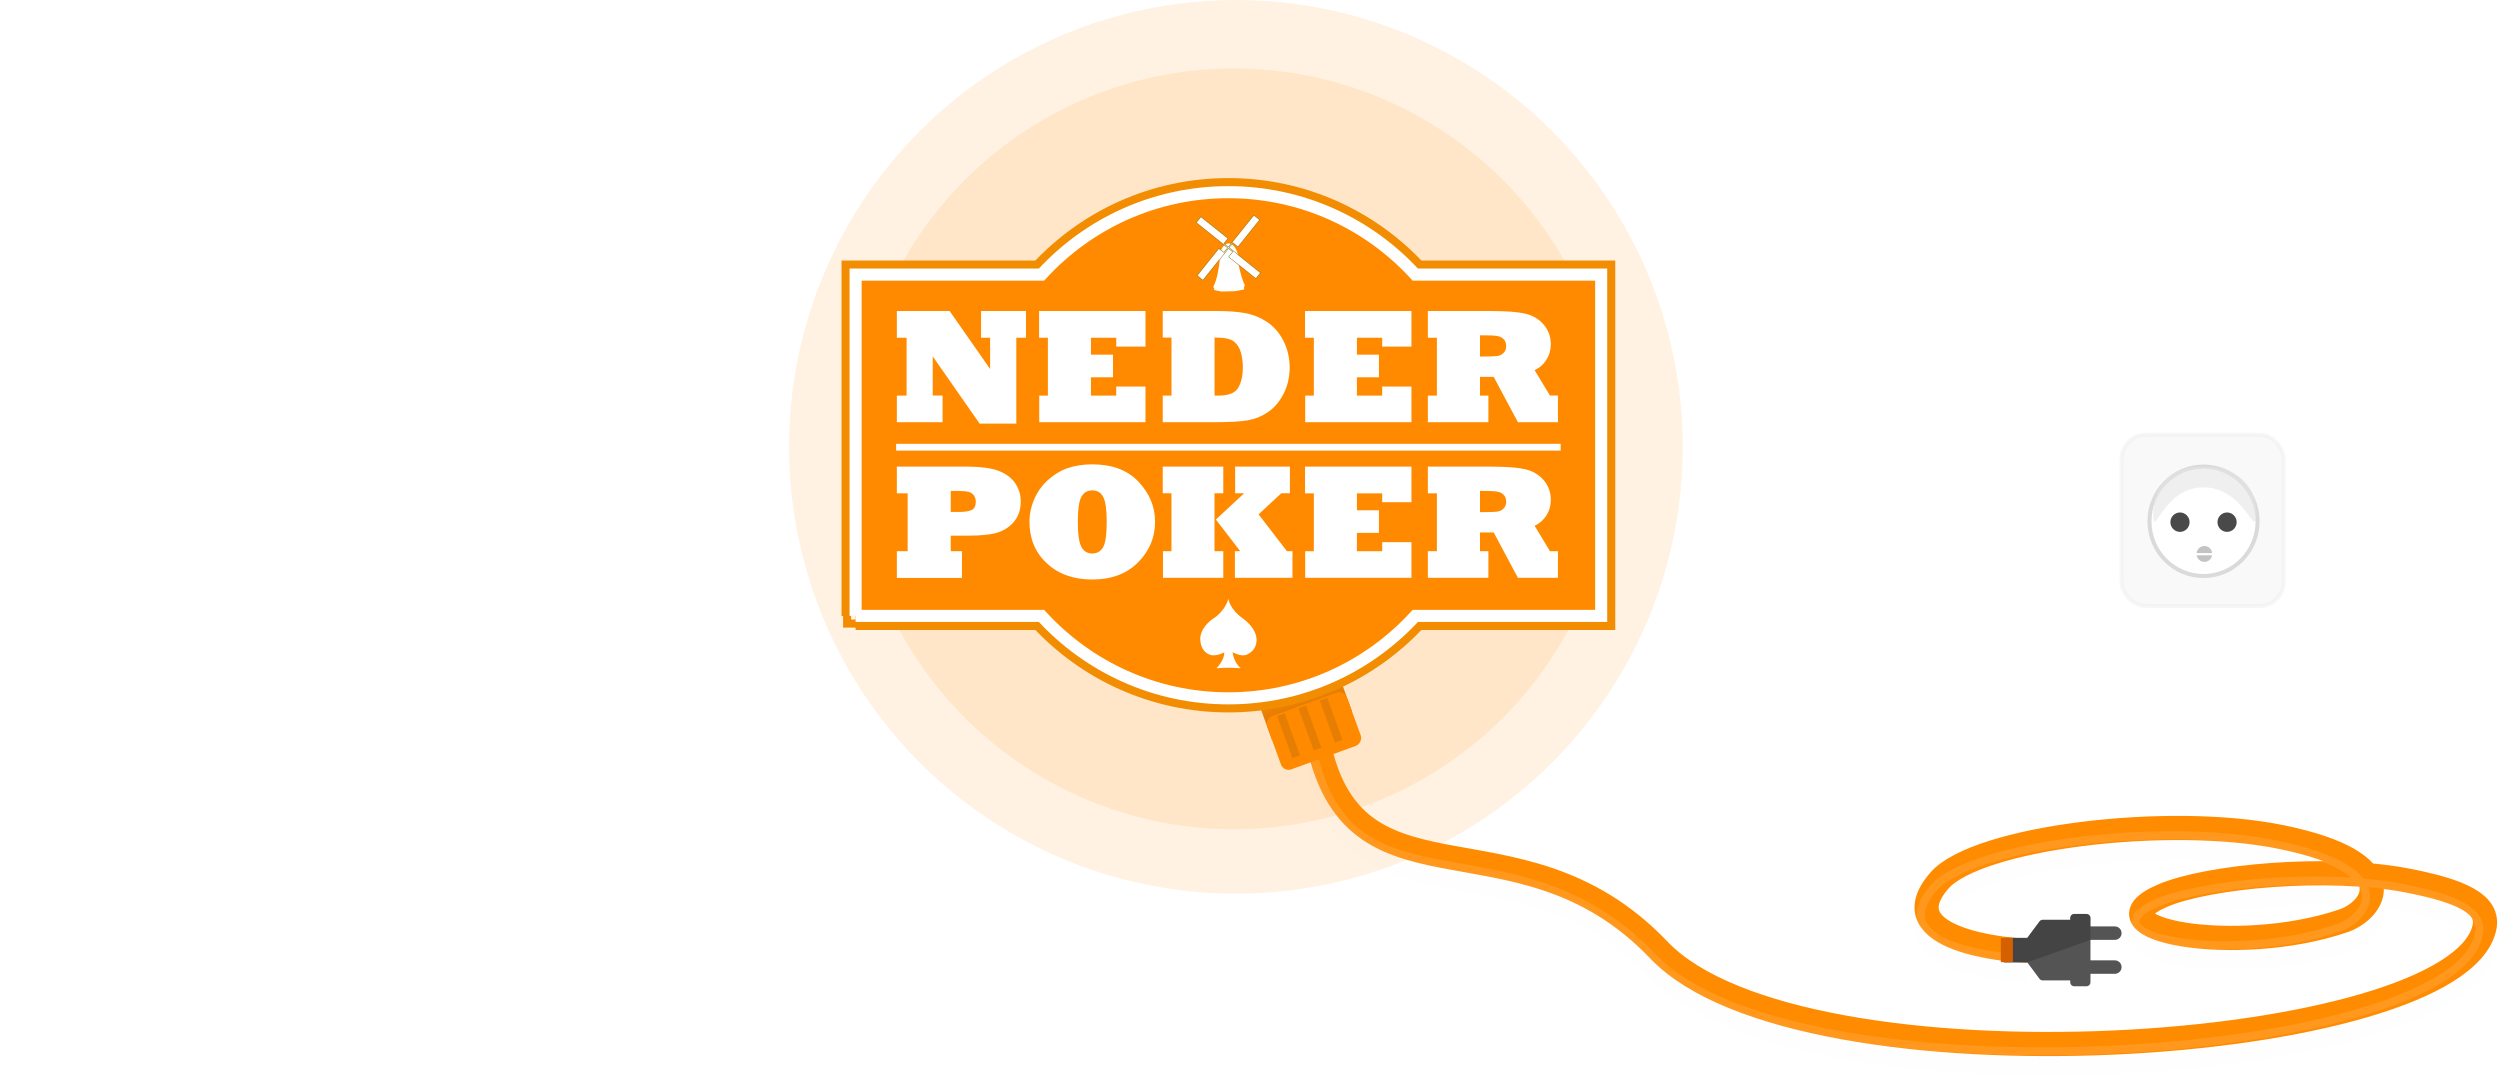<?xml version="1.0" encoding="UTF-8" standalone="no"?>
<svg width="621px" height="268px" viewBox="0 0 621 268" version="1.1" xmlns="http://www.w3.org/2000/svg" xmlns:xlink="http://www.w3.org/1999/xlink">
    <!-- Generator: Sketch 3.6.1 (26313) - http://www.bohemiancoding.com/sketch -->
    <title>Group 3</title>
    <desc>Created with Sketch.</desc>
    <defs>
        <filter x="-50%" y="-50%" width="200%" height="200%" filterUnits="objectBoundingBox" id="filter-1">
            <feGaussianBlur stdDeviation="0" in="SourceGraphic" result="blur"></feGaussianBlur>
        </filter>
        <path id="path-2" d="M0,6.128 C0,6.128 27.254,0 40.341,0 C162.657,0 406.211,6.128 406.211,6.128 L406.211,111.596 L12.545,111.596 L0,6.128 Z"></path>
        <linearGradient x1="14.6%" y1="50%" x2="100%" y2="50%" id="linearGradient-4">
            <stop stop-color="#FF8A00" offset="0%"></stop>
            <stop stop-color="#CE7308" offset="100%"></stop>
        </linearGradient>
        <path id="path-5" d="M2.533,106.993 L48.705,106.993 L48.957,107.264 C60.447,119.685 76.875,127.468 95.136,127.468 C113.391,127.468 129.816,119.685 141.308,107.264 L141.558,106.993 L187.732,106.993 L187.732,22.211 L141.558,22.211 L141.308,21.94 C129.816,9.519 113.391,1.737 95.136,1.737 C76.875,1.737 60.447,9.519 48.957,21.94 L48.705,22.211 L2.533,22.211 L2.533,106.993"></path>
        <path id="path-6" d="M2.533,106.993 L48.705,106.993 L48.957,107.264 C60.447,119.685 76.875,127.468 95.136,127.468 C113.391,127.468 129.816,119.685 141.308,107.264 L141.558,106.993 L187.732,106.993 L187.732,22.211 L141.558,22.211 L141.308,21.94 C129.816,9.519 113.391,1.737 95.136,1.737 C76.875,1.737 60.447,9.519 48.957,21.94 L48.705,22.211 L2.533,22.211 L2.533,106.993"></path>
        <path d="M0.051,20.523 L47.125,20.523 C58.905,7.929 75.677,0.047 94.291,0.047 C112.901,0.047 129.668,7.929 141.451,20.523 L188.578,20.523 L188.578,108.682 L141.451,108.682 C129.668,121.273 112.901,129.156 94.291,129.156 C75.677,129.156 58.905,121.273 47.125,108.682 L0.051,108.682 L0.051,20.523 L0.051,20.523 L0.051,20.523 Z M94.291,4.446 C76.471,4.446 60.467,12.196 49.448,24.497 L3.936,24.497 L3.936,104.708 L49.448,104.708 C60.467,117.014 76.471,124.755 94.291,124.755 C112.108,124.755 128.112,117.014 139.13,104.708 L184.643,104.708 L184.643,24.497 L139.13,24.497 C128.112,12.196 112.108,4.446 94.291,4.446 L94.291,4.446 Z M186.887,106.993 L140.714,106.993 L140.464,107.264 C128.971,119.685 112.547,127.468 94.291,127.468 C76.03,127.468 59.603,119.685 48.112,107.264 L47.861,106.993 L1.689,106.993 L1.689,22.211 L47.861,22.211 L48.112,21.94 C59.603,9.519 76.03,1.737 94.291,1.737 C112.547,1.737 128.971,9.519 140.464,21.94 L140.714,22.211 L186.887,22.211 L186.887,106.993 L186.887,106.993 Z" id="path-7"></path>
    </defs>
    <g id="Page-1" stroke="none" stroke-width="1" fill="none" fill-rule="evenodd">
        <g id="index" transform="translate(-364, -67)">
            <g id="Group-3" transform="translate(363, 67)">
                <g id="Group-10" opacity="0.211" transform="translate(197, 0)">
                    <ellipse id="Oval-13-Copy-3" fill="#FFC27B" cx="111" cy="111" rx="111" ry="111"></ellipse>
                    <ellipse id="Oval-13" fill="#FF8A00" cx="110.5" cy="111.5" rx="94.5" ry="94.5"></ellipse>
                </g>
                <ellipse id="Oval-13-Copy-2" fill="#454B4E" opacity="0.033" filter="url(#filter-1)" cx="306.5" cy="255.5" rx="100.5" ry="11.5"></ellipse>
                <g id="Group-8" transform="translate(211, 46)">
                    <g id="Group-2" transform="translate(317, 62)">
                        <g id="Group">
                            <rect id="Rectangle-4" stroke-opacity="0.293" stroke="#E5E5E5" fill="#F9F9F9" x="0" y="-2.13162821e-14" width="40.28" height="42.538" rx="6"></rect>
                            <ellipse id="Oval-1" stroke="#DADADA" fill="#FFFFFF" cx="20.356" cy="21.488" rx="13.427" ry="13.595"></ellipse>
                            <path d="M20.356,13.059 C30.786,13.059 33.482,26.891 33.482,19.383 C33.482,11.875 27.772,7.894 20.356,7.894 C12.941,7.894 7.849,11.875 7.849,19.383 C7.849,26.891 9.927,13.059 20.356,13.059 Z" id="Oval-1-Copy" fill="#E4E4E4" opacity="0.596"></path>
                            <ellipse id="Oval-2-Copy" fill="#494949" cx="26.203" cy="21.707" rx="2.382" ry="2.412"></ellipse>
                            <ellipse id="Oval-2-Copy-3" fill="#C3C3C3" cx="20.573" cy="29.601" rx="1.949" ry="1.973"></ellipse>
                        </g>
                        <rect id="Rectangle-5" fill="#FFFFFF" x="17.325" y="29.382" width="6.497" height="0.56"></rect>
                        <ellipse id="Oval-2-Copy-2" fill="#494949" cx="14.509" cy="21.707" rx="2.382" ry="2.412"></ellipse>
                    </g>
                    <g id="Group-5" transform="translate(78.704, 131.5)">
                        <mask id="mask-3" fill="white">
                            <use xlink:href="#path-2"></use>
                        </mask>
                        <use id="Rectangle-10" xlink:href="#path-2"></use>
                        <path d="M61.617,-61.44 C61.617,-61.44 82.632,-69.228 87.741,-45.891 C89.499,-37.86 36.01,-6.165 38.005,7.474 C45.269,57.147 87.741,25.927 123.344,63.291 C158.762,100.461 321.335,89.237 328.415,57.799 C329.761,51.821 322.503,48.585 309.256,46.025 C289.42,42.191 259.693,44.998 248.549,49.762 C229.043,58.101 266.744,65.11 293.383,56.052 C300.93,53.485 309.523,41.682 277.887,35.216 C249.867,29.489 202.387,35.366 193.067,46.025 C179.791,61.208 212.069,63.291 212.069,63.291" id="Line-Copy-3" stroke="#191716" stroke-width="6" stroke-linecap="square" opacity="0.062" mask="url(#mask-3)"></path>
                        <path d="M61.617,-66.252 C61.617,-66.252 82.632,-74.04 87.741,-50.704 C89.499,-42.672 36.01,-10.977 38.005,2.661 C45.269,52.335 87.741,21.114 123.344,58.478 C158.762,95.648 321.335,84.424 328.415,52.987 C329.761,47.009 322.503,43.772 309.256,41.212 C289.42,37.379 259.693,40.186 248.549,44.949 C229.043,53.288 266.744,60.297 293.383,51.239 C300.93,48.673 309.523,36.869 277.887,30.404 C249.867,24.677 202.387,30.553 193.067,41.212 C179.791,56.395 212.069,58.478 212.069,58.478" id="Line-Copy-6" stroke="#FF8B00" stroke-width="6" stroke-linecap="square" mask="url(#mask-3)"></path>
                        <path d="M60.211,-64.44 C60.211,-64.44 81.226,-72.228 86.335,-48.891 C88.094,-40.86 34.605,-9.165 36.599,4.474 C43.863,54.147 86.335,22.927 121.938,60.291 C157.356,97.461 319.929,86.237 327.009,54.799 C328.356,48.821 321.098,45.585 307.85,43.025 C288.014,39.191 258.288,41.998 247.144,46.762 C227.637,55.101 265.338,62.11 291.977,53.052 C299.524,50.485 308.118,38.682 276.481,32.216 C248.461,26.489 200.981,32.366 191.661,43.025 C178.385,58.208 210.664,60.291 210.664,60.291" id="Line-Copy-7" stroke="#FFFFFF" stroke-width="2" stroke-linecap="square" opacity="0.334" mask="url(#mask-3)"></path>
                    </g>
                    <g id="Group-4" transform="translate(114.606, 132.011) rotate(70) translate(-114.606, -132.011) translate(103.106, 121.011)">
                        <rect id="Rectangle-9" fill="url(#linearGradient-4)" x="-2.13162821e-13" y="4.90274488e-13" width="14.056" height="21.094"></rect>
                        <rect id="Rectangle-9-Copy" fill="#FF8A00" x="8.433" y="-4.65405492e-13" width="14.056" height="21.094" rx="2"></rect>
                        <path d="M9.839,5.625 L18.975,5.625" id="Line" stroke="#1D1D1D" stroke-width="2" stroke-linecap="square" opacity="0.111"></path>
                        <path d="M9.839,11.25 L18.975,11.25" id="Line-Copy-4" stroke="#1D1D1D" stroke-width="2" stroke-linecap="square" opacity="0.111"></path>
                        <path d="M9.839,16.875 L18.975,16.875" id="Line-Copy-5" stroke="#1D1D1D" stroke-width="2" stroke-linecap="square" opacity="0.111"></path>
                    </g>
                    <g id="technology-(3)" transform="translate(302, 190) rotate(-270) translate(-302, -190) translate(293, 175)">
                        <g id="Capa_1">
                            <path d="M16.988,7.729 L14.897,7.729 L14.897,1.674 C14.897,0.751 14.146,0 13.224,0 C12.302,0 11.551,0.751 11.551,1.674 L11.551,7.729 L6.466,7.729 L6.466,1.674 C6.466,0.751 5.715,0 4.793,0 C3.87,0 3.12,0.751 3.12,1.674 L3.12,7.729 L1.029,7.729 C0.475,7.729 0.026,8.179 0.026,8.733 L0.026,11.756 C0.026,12.31 0.475,12.76 1.029,12.76 L1.48,12.76 L1.48,19.589 C1.48,19.907 1.63,20.206 1.885,20.395 L5.964,23.424 L5.964,28.945 C5.964,29.5 6.413,29.95 6.968,29.95 L11.049,29.95 C11.604,29.95 12.053,29.5 12.053,28.945 L12.053,23.424 L16.131,20.395 C16.386,20.206 16.537,19.907 16.537,19.589 L16.537,12.76 L16.988,12.76 C17.542,12.76 17.991,12.31 17.991,11.756 L17.991,8.733 C17.991,8.179 17.542,7.729 16.988,7.729 L16.988,7.729 Z" id="Shape" fill="#545454"></path>
                            <path d="M6.466,7.729 L3.12,7.729 L1.029,7.729 C0.475,7.729 0.026,8.179 0.026,8.733 L0.026,11.756 C0.026,12.31 0.475,12.76 1.029,12.76 L1.48,12.76 L1.48,19.589 C1.48,19.907 1.63,20.206 1.885,20.395 L5.964,23.424 L5.964,28.945 C5.964,29.5 6.413,29.95 6.968,29.95 L11.049,29.95 C11.604,29.95 12.053,29.5 12.053,28.945 L12.053,23.424 L6.466,7.729 Z" id="Shape-Copy" fill="#252020" opacity="0.296"></path>
                        </g>
                    </g>
                    <g id="Group">
                        <g id="Fill-1">
                            <use stroke="#FFFFFF" stroke-width="3" fill="#FF8A00" fill-rule="evenodd" xlink:href="#path-5"></use>
                            <use stroke="#F28C00" stroke-width="7" fill="none" xlink:href="#path-5"></use>
                        </g>
                        <path d="M0.422,105.942 L0.422,108.896 L4.149,108.896" id="Line" stroke="#F28C00" stroke-width="2" stroke-linecap="square"></path>
                        <g id="Fill-1-Copy">
                            <use stroke="#FFFFFF" stroke-width="3" fill="#FF8A00" fill-rule="evenodd" xlink:href="#path-6"></use>
                            <use stroke="none" fill="none" xlink:href="#path-6"></use>
                        </g>
                        <g id="Logo_NP_Goud" transform="translate(0.844, 0)">
                            <g id="Group-4">
                                <mask id="mask-8" fill="white">
                                    <use xlink:href="#path-7"></use>
                                </mask>
                                <g id="Clip-3"></g>
                                <path d="M0.051,129.156 L188.578,129.156 L188.578,0.047 L0.051,0.047 L0.051,129.156 Z" id="Fill-2" mask="url(#mask-8)"></path>
                            </g>
                            <path d="M23.291,58.873 L11.933,58.873 L11.933,52.273 L14.356,52.273 L14.356,37.895 L11.933,37.895 L11.933,31.253 L25.038,31.253 L35.1,45.662 L35.1,37.895 L32.855,37.895 L32.855,31.253 L44.012,31.253 L44.012,37.895 L41.606,37.895 L41.606,59.229 L32.497,59.229 L20.843,42.523 L20.843,52.259 L23.291,52.259 L23.291,58.873" id="Fill-5" fill="#FFFFFF"></path>
                            <path d="M73.691,58.873 L47.304,58.873 L47.304,52.273 L49.451,52.273 L49.451,37.895 L47.264,37.895 L47.264,31.253 L73.691,31.253 L73.691,40.094 L66.432,40.094 L66.432,37.895 L60.149,37.895 L60.149,42.099 L65.62,42.099 L65.62,47.717 L60.149,47.717 L60.149,52.268 L66.432,52.268 L66.432,50.017 L73.691,50.017 L73.691,58.873" id="Fill-6" fill="#FFFFFF"></path>
                            <path d="M90.85,37.857 L90.85,52.268 L91.869,52.268 C94.381,52.268 96.017,51.599 96.77,50.261 C97.513,48.926 97.883,47.241 97.883,45.215 C97.883,43.991 97.725,42.786 97.406,41.595 C97.077,40.406 96.493,39.482 95.66,38.833 C94.841,38.183 93.369,37.857 91.249,37.857 L90.85,37.857 L90.85,37.857 Z M90.85,58.873 L77.98,58.873 L77.98,52.263 L80.15,52.263 L80.15,37.867 L77.98,37.867 L77.98,31.253 L91.223,31.253 C94.245,31.253 96.71,31.44 98.623,31.807 C100.542,32.179 102.356,32.942 104.058,34.092 C105.736,35.259 107.066,36.831 108.036,38.819 C108.512,39.773 108.877,40.794 109.128,41.879 C109.382,42.961 109.508,44.1 109.508,45.29 C109.508,47.687 108.996,49.871 107.978,51.849 C106.967,53.803 105.686,55.309 104.131,56.354 C102.62,57.4 100.962,58.081 99.16,58.397 C97.37,58.714 94.604,58.873 90.85,58.873 L90.85,58.873 Z" id="Fill-7" fill="#FFFFFF"></path>
                            <path d="M139.757,58.873 L113.369,58.873 L113.369,52.273 L115.516,52.273 L115.516,37.895 L113.327,37.895 L113.327,31.253 L139.757,31.253 L139.757,40.094 L132.497,40.094 L132.497,37.895 L126.213,37.895 L126.213,42.099 L131.684,42.099 L131.684,47.717 L126.213,47.717 L126.213,52.268 L132.497,52.268 L132.497,50.017 L139.757,50.017 L139.757,58.873" id="Fill-8" fill="#FFFFFF"></path>
                            <path d="M156.785,37.292 L156.785,42.556 L157.979,42.556 C159.539,42.556 160.603,42.508 161.161,42.419 C161.757,42.325 162.259,42.066 162.67,41.633 C163.083,41.223 163.289,40.667 163.289,39.961 C163.289,39.252 163.083,38.691 162.67,38.267 C162.259,37.834 161.74,37.566 161.1,37.476 C160.491,37.353 159.375,37.292 157.761,37.292 L156.785,37.292 L156.785,37.292 Z M158.872,58.873 L143.836,58.873 L143.836,52.273 L146.081,52.273 L146.081,37.895 L143.836,37.895 L143.836,31.253 L158.868,31.253 C160.216,31.253 161.471,31.281 162.621,31.324 C163.776,31.371 164.763,31.436 165.583,31.525 C166.407,31.609 167.161,31.728 167.854,31.874 C169.783,32.288 171.352,33.178 172.553,34.568 C173.771,35.965 174.379,37.612 174.379,39.514 C174.379,40.941 174.01,42.231 173.267,43.399 C172.53,44.552 171.557,45.404 170.353,45.945 L174.164,52.259 L176.151,52.259 L176.151,58.873 L166.204,58.873 L160.184,47.607 L156.785,47.607 L156.785,52.268 L158.872,52.268 L158.872,58.873 L158.872,58.873 Z" id="Fill-9" fill="#FFFFFF"></path>
                            <path d="M25.321,75.948 L25.321,81.168 L27.408,81.168 C28.866,81.168 29.921,80.995 30.587,80.655 C31.222,80.312 31.543,79.638 31.543,78.645 C31.543,77.999 31.369,77.453 31.025,77.004 C30.694,76.568 30.247,76.291 29.691,76.17 C29.164,76.023 28.266,75.948 26.991,75.948 L25.321,75.948 L25.321,75.948 Z M28.106,97.566 L11.933,97.566 L11.933,90.923 L14.618,90.923 L14.618,76.551 L11.933,76.551 L11.933,69.907 L28.899,69.907 C32.796,69.907 35.649,70.289 37.454,71.047 C39.255,71.816 40.584,72.857 41.432,74.186 C42.283,75.514 42.707,76.96 42.707,78.536 C42.707,80.486 42.2,82.103 41.191,83.39 C40.183,84.686 38.85,85.623 37.194,86.207 C35.564,86.773 33.045,87.057 29.639,87.057 L25.321,87.057 L25.321,90.923 L28.106,90.923 L28.106,97.566 L28.106,97.566 Z" id="Fill-10" fill="#FFFFFF"></path>
                            <path d="M56.889,83.635 C56.889,86.713 57.186,88.785 57.784,89.859 C58.354,90.948 59.25,91.486 60.466,91.486 C61.676,91.486 62.575,90.966 63.174,89.916 C63.772,88.86 64.066,86.765 64.066,83.635 C64.066,80.604 63.777,78.53 63.192,77.434 C62.622,76.353 61.715,75.807 60.466,75.807 C59.274,75.807 58.378,76.334 57.784,77.38 C57.186,78.423 56.889,80.51 56.889,83.635 L56.889,83.635 Z M44.879,83.635 C44.879,81.334 45.442,79.101 46.57,76.946 C47.68,74.798 49.412,72.99 51.759,71.523 C52.592,71.009 53.452,70.6 54.332,70.293 C55.214,69.991 56.175,69.756 57.204,69.591 C58.239,69.426 59.329,69.342 60.466,69.342 C65.426,69.342 69.266,70.793 71.982,73.686 C73.332,75.115 74.355,76.665 75.047,78.328 C75.732,80.001 76.075,81.767 76.075,83.635 C76.075,87.484 74.673,90.835 71.861,93.681 C69.051,96.529 65.255,97.952 60.466,97.952 C55.843,97.952 52.09,96.618 49.214,93.944 C46.323,91.284 44.879,87.849 44.879,83.635 L44.879,83.635 Z" id="Fill-11" fill="#FFFFFF"></path>
                            <path d="M110.204,97.527 L95.907,97.527 L95.907,90.918 L97.233,90.918 L91.178,83.051 L98.209,76.523 L95.962,76.523 L95.962,69.907 L109.573,69.907 L109.573,76.523 L107.423,76.523 L101.782,81.762 L108.837,90.918 L110.204,90.918 L110.204,97.527 L110.204,97.527 Z M93.023,97.527 L78.042,97.527 L78.042,90.918 L80.148,90.918 L80.148,76.523 L77.98,76.523 L77.98,69.907 L93.023,69.907 L93.023,76.523 L90.839,76.523 L90.839,90.918 L93.023,90.918 L93.023,97.527 L93.023,97.527 Z" id="Fill-12" fill="#FFFFFF"></path>
                            <path d="M139.756,97.527 L113.367,97.527 L113.367,90.923 L115.513,90.923 L115.513,76.551 L113.327,76.551 L113.327,69.907 L139.756,69.907 L139.756,78.747 L132.497,78.747 L132.497,76.551 L126.213,76.551 L126.213,80.75 L131.682,80.75 L131.682,86.366 L126.213,86.366 L126.213,90.923 L132.497,90.923 L132.497,88.673 L139.756,88.673 L139.756,97.527" id="Fill-13" fill="#FFFFFF"></path>
                            <path d="M156.788,75.948 L156.788,81.21 L157.981,81.21 C159.544,81.21 160.604,81.165 161.163,81.075 C161.757,80.98 162.263,80.722 162.67,80.289 C163.08,79.878 163.289,79.323 163.289,78.611 C163.289,77.905 163.08,77.342 162.67,76.923 C162.263,76.485 161.737,76.226 161.104,76.131 C160.491,76.008 159.38,75.948 157.759,75.948 L156.788,75.948 L156.788,75.948 Z M158.875,97.527 L143.836,97.527 L143.836,90.923 L146.081,90.923 L146.081,76.551 L143.836,76.551 L143.836,69.907 L158.866,69.907 C160.218,69.907 161.469,69.931 162.625,69.977 C163.778,70.024 164.765,70.091 165.587,70.175 C166.404,70.266 167.164,70.377 167.854,70.529 C169.786,70.938 171.35,71.839 172.555,73.216 C173.774,74.615 174.384,76.269 174.384,78.169 C174.384,79.596 174.012,80.886 173.272,82.049 C172.53,83.201 171.557,84.059 170.353,84.6 L174.165,90.918 L176.151,90.918 L176.151,97.527 L166.204,97.527 L160.19,86.258 L156.788,86.258 L156.788,90.923 L158.875,90.923 L158.875,97.527 L158.875,97.527 Z" id="Fill-14" fill="#FFFFFF"></path>
                            <path d="M11.752,65.935 L176.825,65.935 L176.825,64.246 L11.752,64.246 L11.752,65.935 Z" id="Fill-15" fill="#FFFFFF"></path>
                            <path d="M94.282,102.72 C94.282,102.72 94.515,105.221 97.883,107.63 C99.027,108.446 101.214,110.405 101.279,112.824 C101.298,113.663 101.19,115.475 99.004,116.552 C97.482,117.31 95.352,115.99 95.352,115.99 C95.352,115.99 95.434,118.327 97.378,120.004 C97.378,120.004 95.404,119.852 94.282,119.852 C93.161,119.852 91.309,120.004 91.309,120.004 C91.309,120.004 93.378,118.016 93.246,116.029 C93.246,116.029 91.268,117.211 89.646,116.618 C88.593,116.237 87.551,115.231 87.326,113.265 C87.001,110.418 89.531,108.309 90.566,107.63 C93.722,105.551 94.282,102.72 94.282,102.72" id="Fill-16" fill="#FFFFFF"></path>
                            <path d="M96.636,18.536 L96.848,18.536 C96.651,16.154 95.612,14.467 94.367,14.467 C93.121,14.467 92.097,16.154 91.899,18.536 L92.144,18.536 C92.131,18.651 92.123,18.717 92.123,18.717 C91.673,22.736 91.051,24.192 90.479,25.379 L90.752,25.413 L90.752,26.05 L92.553,26.414 L95.834,26.334 L98.198,25.915 L98.198,25.047 L98.413,25.001 C97.208,22.273 96.751,19.379 96.636,18.536" id="Fill-17" fill="#FFFFFF"></path>
                            <path d="M86.643,22.438 L87.951,23.486 L94.295,15.576 L95.512,16.549 L94.505,17.805 L101.097,23.089 L102.147,21.78 L94.404,15.576 L94.456,15.509 L94.522,15.561 L94.456,15.509 L94.404,15.576 L94.338,15.521 L95.394,14.204 L96.652,15.209 L101.935,8.619 L100.627,7.571 L94.281,15.485 L93.067,14.509 L94.073,13.255 L87.48,7.971 L86.432,9.28 L94.241,15.537 L93.184,16.854 L91.927,15.846 L86.643,22.438 L86.643,22.438 Z M86.405,22.464 L91.903,15.609 L93.157,16.615 L94.003,15.563 L86.194,9.306 L87.454,7.734 L94.308,13.23 L93.304,14.484 L94.255,15.247 L100.6,7.333 L102.174,8.594 L96.676,15.447 L95.421,14.44 L94.575,15.495 L102.383,21.754 L101.122,23.324 L94.267,17.829 L95.274,16.577 L94.321,15.813 L87.977,23.723 L86.405,22.464 L86.405,22.464 Z" id="Fill-18" fill="#948535"></path>
                            <path d="M94.404,15.576 L94.338,15.521 L95.394,14.204 L96.652,15.209 L101.935,8.619 L100.627,7.571 L94.281,15.485 L93.067,14.509 L94.073,13.255 L87.48,7.971 L86.432,9.28 L94.241,15.537 L93.184,16.854 L91.927,15.846 L86.643,22.438 L87.951,23.486 L94.295,15.576 L95.512,16.549 L94.505,17.805 L101.097,23.089 L102.147,21.78 L94.404,15.576" id="Fill-19" fill="#FFFFFF"></path>
                        </g>
                    </g>
                </g>
                <rect id="Rectangle-48" fill="#D56000" x="498" y="233" width="3" height="6"></rect>
                <path d="M1.5,229.5 L1.5,258.5" id="Line" stroke="#FFFFFF" stroke-linecap="square"></path>
            </g>
        </g>
    </g>
</svg>